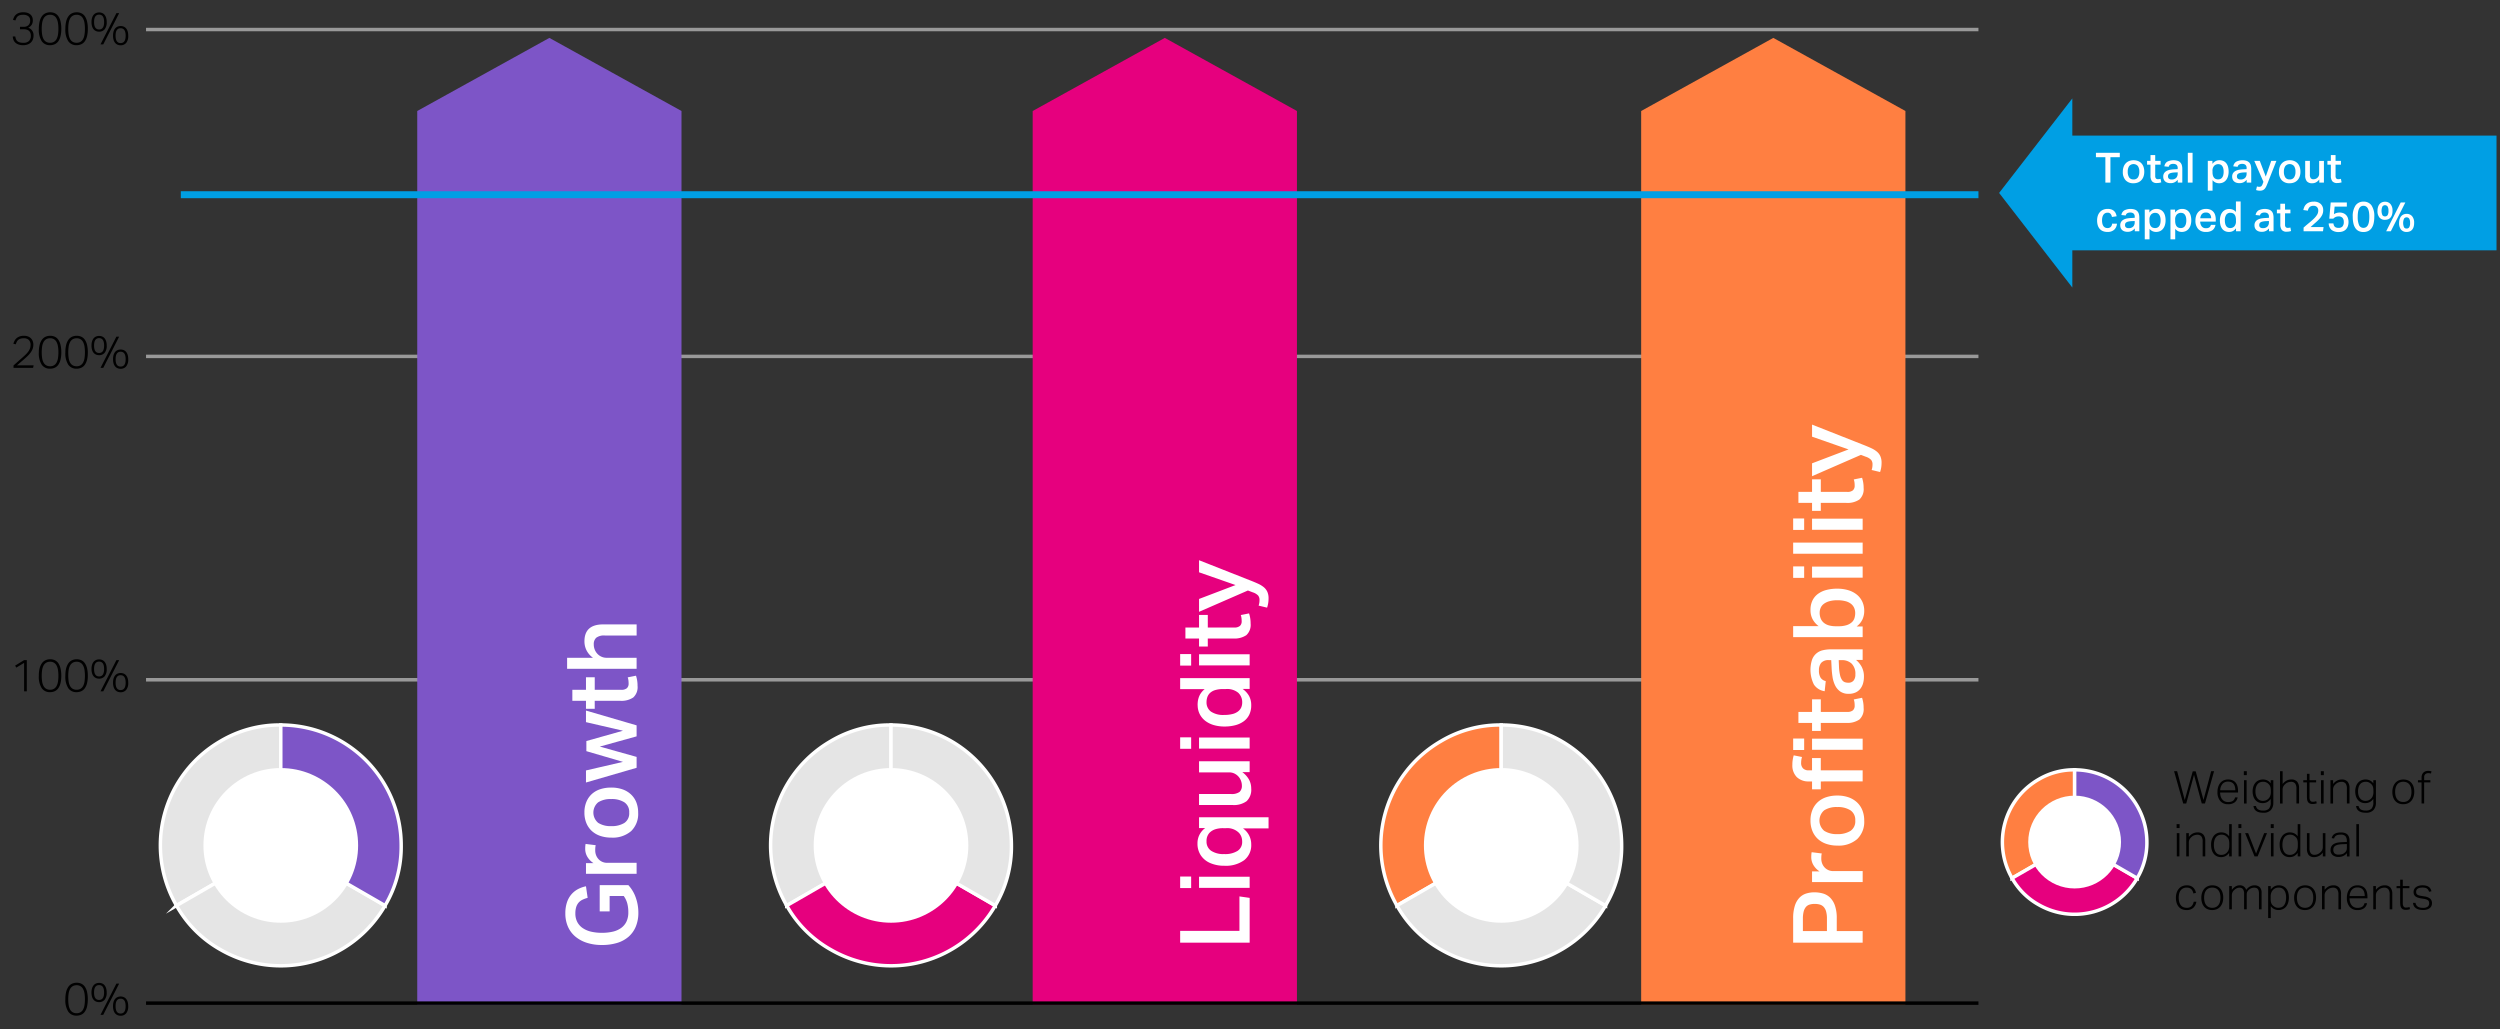 <svg xmlns="http://www.w3.org/2000/svg" width="719" height="296" viewBox="0 0 719 296"><rect x="0" y="0" width="719" height="296" fill="#333333" stroke="none"/><defs><style>.cls-1{fill:none;stroke:#999;stroke-linejoin:round}.cls-8{fill:#7d55c7}.cls-10{fill:#e6007e}.cls-11{fill:#ff7f41}.cls-10,.cls-11,.cls-7,.cls-8{stroke-miterlimit:10}.cls-7{fill:#e5e5e5}.cls-10,.cls-11,.cls-7,.cls-8{stroke:#fff}.cls-9{fill:#fff}</style></defs><g id="Background_Elemente" data-name="Background Elemente"><path class="cls-1" d="M42 8.5h527M42 102.5h527M42 195.5l527 .002"/></g><g id="Grafik"><path fill-rule="evenodd" fill="#7d55c7" d="M120 289V31.922l37.998-21.025L196 31.922V289h-76z"/><path fill="#e6007e" fill-rule="evenodd" d="M297 289V31.922l37.992-21.025L373 31.922V289h-76z"/><path fill="#ff7f41" fill-rule="evenodd" d="M472 289V31.922l38-21.025 38 21.025V289h-76z"/><path fill="#009fe4" fill-rule="evenodd" d="M574.946 55.49L596 28.304V39h122v33H596v10.696L574.946 55.49z"/><path stroke-miterlimit="10" stroke="#009fe4" stroke-width="2" fill="none" d="M52 56h517"/><path class="cls-7" d="M80.752 243.134l-29.99 17.314a34.63 34.63 0 0 1 12.675-47.3 33.112 33.112 0 0 1 17.315-4.639z"/><path class="cls-7" d="M80.752 243.134l29.99 17.314a34.63 34.63 0 0 1-47.305 12.675 33.108 33.108 0 0 1-12.675-12.675z"/><path class="cls-8" d="M80.752 243.134v-34.629a34.629 34.629 0 0 1 34.629 34.629 33.109 33.109 0 0 1-4.639 17.314z"/><circle class="cls-9" cx="80.752" cy="243.134" r="22.241"/><path class="cls-7" d="M256.254 243.134l-29.99 17.314a34.63 34.63 0 0 1 12.675-47.3 33.112 33.112 0 0 1 17.315-4.639z"/><path class="cls-10" d="M256.254 243.134l29.99 17.314a34.63 34.63 0 0 1-47.305 12.675 33.108 33.108 0 0 1-12.675-12.675z"/><path class="cls-7" d="M256.254 243.134v-34.629a34.629 34.629 0 0 1 34.629 34.629 33.109 33.109 0 0 1-4.639 17.314z"/><circle class="cls-9" cx="256.254" cy="243.134" r="22.241"/><g><path class="cls-11" d="M596.663 242.176l-17.994 10.389a20.779 20.779 0 0 1 7.606-28.383 19.867 19.867 0 0 1 10.388-2.783z"/><path class="cls-10" d="M596.663 242.176l17.994 10.389a20.776 20.776 0 0 1-28.382 7.605 19.869 19.869 0 0 1-7.606-7.605z"/><path class="cls-8" d="M596.663 242.176V221.4a20.778 20.778 0 0 1 20.778 20.777 19.862 19.862 0 0 1-2.784 10.389z"/></g><circle class="cls-9" cx="596.663" cy="242.176" r="13.344"/><g><path class="cls-11" d="M431.756 243.134l-29.99 17.314a34.63 34.63 0 0 1 12.675-47.3 33.112 33.112 0 0 1 17.315-4.639z"/><path class="cls-7" d="M431.756 243.134l29.99 17.314a34.63 34.63 0 0 1-47.305 12.675 33.108 33.108 0 0 1-12.675-12.675z"/><path class="cls-7" d="M431.756 243.134v-34.629a34.629 34.629 0 0 1 34.629 34.629 33.109 33.109 0 0 1-4.639 17.314z"/></g><circle class="cls-9" cx="431.756" cy="243.134" r="22.241"/></g><g id="EN"><path d="M4.394 10.491a3.211 3.211 0 0 0 .208.78 1.554 1.554 0 0 0 .41.572 1.709 1.709 0 0 0 .681.351 3.858 3.858 0 0 0 1.028.117 2.188 2.188 0 0 0 1.618-.533 2.056 2.056 0 0 0 .527-1.508 2.2 2.2 0 0 0-.15-.858 1.453 1.453 0 0 0-.422-.572 1.694 1.694 0 0 0-.644-.319 3.183 3.183 0 0 0-.812-.1H5.746v-.712h1.092a1.882 1.882 0 0 0 1.339-.462A1.752 1.752 0 0 0 8.671 5.9a1.469 1.469 0 0 0-.533-1.24 2.359 2.359 0 0 0-1.469-.409 3.3 3.3 0 0 0-.9.1 1.757 1.757 0 0 0-.617.3 1.618 1.618 0 0 0-.416.507 4.343 4.343 0 0 0-.292.709l-.7-.13a3.657 3.657 0 0 1 .286-.787 2.41 2.41 0 0 1 1.4-1.228 3.694 3.694 0 0 1 1.28-.195 3.686 3.686 0 0 1 1.222.182 2.351 2.351 0 0 1 .851.494 1.984 1.984 0 0 1 .494.721 2.347 2.347 0 0 1 .163.878 2.429 2.429 0 0 1-.325 1.326 2.457 2.457 0 0 1-1 .845 2.223 2.223 0 0 1 1.535 2.249 3.142 3.142 0 0 1-.189 1.105 2.354 2.354 0 0 1-.565.877 2.624 2.624 0 0 1-.93.579A3.6 3.6 0 0 1 6.694 13a3.93 3.93 0 0 1-1.462-.234 2.536 2.536 0 0 1-.917-.6 2.155 2.155 0 0 1-.48-.813 3.535 3.535 0 0 1-.169-.864zM14.378 13a2.775 2.775 0 0 1-2.366-1.138 6.042 6.042 0 0 1-.845-3.581 8.626 8.626 0 0 1 .233-2.119 4.239 4.239 0 0 1 .656-1.482 2.671 2.671 0 0 1 1.033-.865 3.175 3.175 0 0 1 1.346-.279 3.113 3.113 0 0 1 1.345.279 2.549 2.549 0 0 1 1 .865 4.4 4.4 0 0 1 .63 1.482 8.9 8.9 0 0 1 .222 2.119 8.814 8.814 0 0 1-.222 2.112 4.242 4.242 0 0 1-.636 1.469 2.582 2.582 0 0 1-1.021.858 3.236 3.236 0 0 1-1.375.28zm.025-.7a2.134 2.134 0 0 0 1.118-.273 2.059 2.059 0 0 0 .742-.787 3.887 3.887 0 0 0 .409-1.261 10.4 10.4 0 0 0 .124-1.7 10.324 10.324 0 0 0-.124-1.679 3.966 3.966 0 0 0-.409-1.267A1.967 1.967 0 0 0 14.4 4.251a2.137 2.137 0 0 0-1.124.279 2.1 2.1 0 0 0-.748.8 3.966 3.966 0 0 0-.406 1.27A10.444 10.444 0 0 0 12 8.281a10.52 10.52 0 0 0 .123 1.7 3.887 3.887 0 0 0 .409 1.261 2.058 2.058 0 0 0 .748.787 2.174 2.174 0 0 0 1.12.271zM22.009 13a2.775 2.775 0 0 1-2.366-1.138 6.042 6.042 0 0 1-.843-3.581 8.678 8.678 0 0 1 .227-2.119 4.258 4.258 0 0 1 .657-1.482 2.664 2.664 0 0 1 1.033-.865 3.172 3.172 0 0 1 1.346-.279 3.116 3.116 0 0 1 1.345.279 2.549 2.549 0 0 1 1 .865 4.4 4.4 0 0 1 .63 1.482 8.9 8.9 0 0 1 .222 2.119 8.814 8.814 0 0 1-.222 2.112 4.223 4.223 0 0 1-.637 1.469 2.572 2.572 0 0 1-1.02.858 3.236 3.236 0 0 1-1.372.28zm.025-.7a2.134 2.134 0 0 0 1.118-.273 2.059 2.059 0 0 0 .742-.787 3.887 3.887 0 0 0 .406-1.263 10.4 10.4 0 0 0 .124-1.7A10.324 10.324 0 0 0 24.3 6.6a3.966 3.966 0 0 0-.409-1.267 1.967 1.967 0 0 0-1.86-1.079 2.137 2.137 0 0 0-1.124.279 2.1 2.1 0 0 0-.748.8 3.966 3.966 0 0 0-.406 1.267 10.444 10.444 0 0 0-.123 1.684 10.52 10.52 0 0 0 .123 1.7 3.887 3.887 0 0 0 .409 1.261 2.058 2.058 0 0 0 .748.787 2.174 2.174 0 0 0 1.124.268zM28.5 9.113a2.226 2.226 0 0 1-.877-.169 1.885 1.885 0 0 1-.689-.507 2.359 2.359 0 0 1-.455-.865 4.153 4.153 0 0 1-.162-1.228 4.088 4.088 0 0 1 .162-1.222 2.425 2.425 0 0 1 .455-.865 1.827 1.827 0 0 1 .7-.513 2.228 2.228 0 0 1 .871-.169 2.261 2.261 0 0 1 .884.169 1.778 1.778 0 0 1 .689.513 2.517 2.517 0 0 1 .449.865 4.119 4.119 0 0 1 .163 1.222 3.074 3.074 0 0 1-.605 2.093 2.02 2.02 0 0 1-1.585.676zm0-.637q1.443 0 1.443-2.132T28.5 4.212q-1.443 0-1.442 2.132T28.5 8.476zm1.2 4.29h-.8l4.577-8.983h.793zm4.993.26a2.224 2.224 0 0 1-.878-.169 1.877 1.877 0 0 1-.689-.507 2.389 2.389 0 0 1-.455-.865 4.184 4.184 0 0 1-.163-1.228 4.119 4.119 0 0 1 .163-1.222 2.457 2.457 0 0 1 .455-.865 1.835 1.835 0 0 1 .7-.513 2.226 2.226 0 0 1 .872-.169 2.252 2.252 0 0 1 .883.169 1.788 1.788 0 0 1 .69.513 2.515 2.515 0 0 1 .448.865 4.121 4.121 0 0 1 .162 1.222 3.074 3.074 0 0 1-.6 2.093 2.021 2.021 0 0 1-1.597.676zm0-.637q1.443 0 1.442-2.132t-1.451-2.132q-1.443 0-1.444 2.132t1.444 2.132zM3.887 105.1l1.047-.93q.59-.527 1.189-1.046.661-.573 1.163-1.053a7.2 7.2 0 0 0 .832-.936 3.759 3.759 0 0 0 .5-.917 2.882 2.882 0 0 0 .169-.994 1.916 1.916 0 0 0-.507-1.456 2.016 2.016 0 0 0-1.443-.481 3.106 3.106 0 0 0-.942.123 1.859 1.859 0 0 0-.644.345 1.7 1.7 0 0 0-.423.546 5.431 5.431 0 0 0-.292.715l-.689-.143a4.1 4.1 0 0 1 .312-.819 2.55 2.55 0 0 1 .559-.741 2.75 2.75 0 0 1 .878-.533 3.477 3.477 0 0 1 1.28-.208 3.319 3.319 0 0 1 1.157.188 2.273 2.273 0 0 1 1.378 1.346 2.781 2.781 0 0 1 .182 1.014 3.53 3.53 0 0 1-.182 1.144 4.239 4.239 0 0 1-.553 1.059 7.929 7.929 0 0 1-.942 1.086q-.573.558-1.353 1.222-.4.337-.844.721t-.832.722h4.785l-.156.728H3.887zM14.378 106.037a2.775 2.775 0 0 1-2.366-1.138 6.042 6.042 0 0 1-.845-3.581A8.626 8.626 0 0 1 11.4 99.2a4.239 4.239 0 0 1 .656-1.482 2.671 2.671 0 0 1 1.033-.865 3.175 3.175 0 0 1 1.346-.279 3.113 3.113 0 0 1 1.345.279 2.549 2.549 0 0 1 1 .865 4.4 4.4 0 0 1 .63 1.482 8.9 8.9 0 0 1 .222 2.119 8.808 8.808 0 0 1-.222 2.112 4.242 4.242 0 0 1-.636 1.469 2.582 2.582 0 0 1-1.021.858 3.221 3.221 0 0 1-1.375.279zm.025-.7a2.134 2.134 0 0 0 1.118-.273 2.059 2.059 0 0 0 .742-.787 3.887 3.887 0 0 0 .409-1.261 10.4 10.4 0 0 0 .124-1.7 10.324 10.324 0 0 0-.124-1.684 3.966 3.966 0 0 0-.409-1.267 1.967 1.967 0 0 0-1.86-1.079 2.137 2.137 0 0 0-1.124.279 2.1 2.1 0 0 0-.748.8 3.966 3.966 0 0 0-.409 1.267 11.672 11.672 0 0 0 0 3.38 3.887 3.887 0 0 0 .409 1.261 2.058 2.058 0 0 0 .748.787 2.174 2.174 0 0 0 1.121.275zM22.009 106.037a2.775 2.775 0 0 1-2.366-1.138 6.042 6.042 0 0 1-.845-3.581 8.678 8.678 0 0 1 .227-2.119 4.258 4.258 0 0 1 .657-1.482 2.664 2.664 0 0 1 1.033-.865 3.172 3.172 0 0 1 1.346-.279 3.116 3.116 0 0 1 1.345.279 2.549 2.549 0 0 1 1 .865 4.4 4.4 0 0 1 .63 1.482 8.9 8.9 0 0 1 .222 2.119 8.808 8.808 0 0 1-.222 2.112 4.223 4.223 0 0 1-.636 1.47 2.572 2.572 0 0 1-1.02.858 3.221 3.221 0 0 1-1.371.279zm.025-.7a2.134 2.134 0 0 0 1.118-.273 2.059 2.059 0 0 0 .742-.787 3.887 3.887 0 0 0 .409-1.261 11.578 11.578 0 0 0 0-3.38 3.966 3.966 0 0 0-.409-1.267 1.967 1.967 0 0 0-1.86-1.079 2.137 2.137 0 0 0-1.124.279 2.1 2.1 0 0 0-.748.8 3.966 3.966 0 0 0-.409 1.267 11.672 11.672 0 0 0 0 3.38 3.887 3.887 0 0 0 .409 1.261 2.058 2.058 0 0 0 .748.787 2.174 2.174 0 0 0 1.124.271zM28.5 102.15a2.209 2.209 0 0 1-.877-.169 1.885 1.885 0 0 1-.689-.507 2.351 2.351 0 0 1-.455-.865 4.153 4.153 0 0 1-.162-1.228 4.088 4.088 0 0 1 .162-1.222 2.425 2.425 0 0 1 .455-.865 1.838 1.838 0 0 1 .7-.513 2.228 2.228 0 0 1 .871-.169 2.261 2.261 0 0 1 .884.169 1.788 1.788 0 0 1 .689.513 2.517 2.517 0 0 1 .449.865 4.119 4.119 0 0 1 .163 1.222 3.074 3.074 0 0 1-.605 2.093 2.017 2.017 0 0 1-1.585.676zm0-.637q1.443 0 1.443-2.132T28.5 97.249q-1.443 0-1.442 2.132t1.442 2.132zm1.2 4.29h-.8l4.577-8.983h.793zm4.993.26a2.224 2.224 0 0 1-.878-.169 1.877 1.877 0 0 1-.689-.507 2.389 2.389 0 0 1-.455-.865 4.184 4.184 0 0 1-.163-1.228 4.119 4.119 0 0 1 .163-1.222 2.457 2.457 0 0 1 .455-.865 1.835 1.835 0 0 1 .7-.513 2.226 2.226 0 0 1 .872-.169 2.252 2.252 0 0 1 .883.169 1.788 1.788 0 0 1 .69.513 2.515 2.515 0 0 1 .448.865 4.121 4.121 0 0 1 .162 1.222 3.072 3.072 0 0 1-.6 2.093 2.021 2.021 0 0 1-1.597.676zm0-.637q1.443 0 1.442-2.132t-1.442-2.132q-1.443 0-1.444 2.132t1.435 2.132zM6.929 190.645L4.68 192.01l-.326-.585 2.575-1.573h.78v8.983h-.78zM14.378 199.069a2.775 2.775 0 0 1-2.366-1.138 6.042 6.042 0 0 1-.845-3.581 8.626 8.626 0 0 1 .228-2.119 4.239 4.239 0 0 1 .656-1.482 2.671 2.671 0 0 1 1.033-.865 3.175 3.175 0 0 1 1.346-.279 3.113 3.113 0 0 1 1.345.279 2.549 2.549 0 0 1 1 .865 4.4 4.4 0 0 1 .63 1.482 8.9 8.9 0 0 1 .222 2.119 8.808 8.808 0 0 1-.222 2.112 4.242 4.242 0 0 1-.636 1.469 2.582 2.582 0 0 1-1.021.858 3.221 3.221 0 0 1-1.37.28zm.025-.7a2.134 2.134 0 0 0 1.118-.273 2.059 2.059 0 0 0 .742-.787 3.887 3.887 0 0 0 .409-1.261 10.4 10.4 0 0 0 .124-1.7 10.324 10.324 0 0 0-.124-1.684 3.966 3.966 0 0 0-.409-1.267 1.967 1.967 0 0 0-1.86-1.079 2.137 2.137 0 0 0-1.124.279 2.1 2.1 0 0 0-.748.8 3.966 3.966 0 0 0-.409 1.267 11.672 11.672 0 0 0 0 3.38 3.887 3.887 0 0 0 .409 1.261 2.058 2.058 0 0 0 .748.787 2.174 2.174 0 0 0 1.121.275zM22.009 199.069a2.775 2.775 0 0 1-2.366-1.138 6.042 6.042 0 0 1-.845-3.581 8.678 8.678 0 0 1 .227-2.119 4.258 4.258 0 0 1 .657-1.482 2.664 2.664 0 0 1 1.033-.865 3.172 3.172 0 0 1 1.346-.279 3.116 3.116 0 0 1 1.345.279 2.549 2.549 0 0 1 1 .865 4.4 4.4 0 0 1 .63 1.482 8.9 8.9 0 0 1 .222 2.119 8.808 8.808 0 0 1-.222 2.112 4.223 4.223 0 0 1-.637 1.469 2.572 2.572 0 0 1-1.02.858 3.221 3.221 0 0 1-1.37.28zm.025-.7a2.134 2.134 0 0 0 1.118-.273 2.059 2.059 0 0 0 .742-.787 3.887 3.887 0 0 0 .409-1.261 11.578 11.578 0 0 0 0-3.38 3.966 3.966 0 0 0-.409-1.267 1.967 1.967 0 0 0-1.86-1.079 2.137 2.137 0 0 0-1.124.279 2.1 2.1 0 0 0-.748.8 3.966 3.966 0 0 0-.409 1.267 11.672 11.672 0 0 0 0 3.38 3.887 3.887 0 0 0 .409 1.261 2.058 2.058 0 0 0 .748.787 2.174 2.174 0 0 0 1.124.271zM28.5 195.182a2.226 2.226 0 0 1-.877-.169 1.885 1.885 0 0 1-.689-.507 2.351 2.351 0 0 1-.455-.865 4.153 4.153 0 0 1-.162-1.228 4.088 4.088 0 0 1 .162-1.222 2.425 2.425 0 0 1 .455-.865 1.838 1.838 0 0 1 .7-.513 2.228 2.228 0 0 1 .871-.169 2.261 2.261 0 0 1 .884.169 1.788 1.788 0 0 1 .689.513 2.517 2.517 0 0 1 .449.865 4.119 4.119 0 0 1 .163 1.222 3.074 3.074 0 0 1-.605 2.093 2.017 2.017 0 0 1-1.585.676zm0-.637q1.443 0 1.443-2.132t-1.443-2.132q-1.443 0-1.442 2.132t1.442 2.132zm1.2 4.29h-.8l4.577-8.983h.793zm4.993.26a2.224 2.224 0 0 1-.878-.169 1.877 1.877 0 0 1-.689-.507 2.389 2.389 0 0 1-.455-.865 4.184 4.184 0 0 1-.163-1.228 4.119 4.119 0 0 1 .163-1.222 2.457 2.457 0 0 1 .455-.865 1.835 1.835 0 0 1 .7-.513 2.226 2.226 0 0 1 .872-.169 2.252 2.252 0 0 1 .883.169 1.788 1.788 0 0 1 .69.513 2.515 2.515 0 0 1 .448.865 4.121 4.121 0 0 1 .162 1.222 3.072 3.072 0 0 1-.6 2.093 2.021 2.021 0 0 1-1.597.681zm0-.637q1.443 0 1.442-2.132t-1.442-2.132q-1.443 0-1.444 2.132t1.435 2.132z"/><g><path d="M22.007 292.1a2.777 2.777 0 0 1-2.366-1.137 6.046 6.046 0 0 1-.845-3.582 8.684 8.684 0 0 1 .227-2.119 4.258 4.258 0 0 1 .657-1.482 2.66 2.66 0 0 1 1.033-.864 3.157 3.157 0 0 1 1.346-.28 3.1 3.1 0 0 1 1.345.28 2.539 2.539 0 0 1 1 .864 4.4 4.4 0 0 1 .63 1.482 10.2 10.2 0 0 1 0 4.232 4.24 4.24 0 0 1-.637 1.469 2.588 2.588 0 0 1-1.02.858 3.236 3.236 0 0 1-1.37.279zm.025-.7a2.134 2.134 0 0 0 1.118-.273 2.063 2.063 0 0 0 .742-.786 3.9 3.9 0 0 0 .409-1.261 10.413 10.413 0 0 0 .124-1.7 10.3 10.3 0 0 0-.125-1.68 3.972 3.972 0 0 0-.409-1.268 1.971 1.971 0 0 0-1.86-1.079 2.128 2.128 0 0 0-1.124.28 2.1 2.1 0 0 0-.748.8 3.972 3.972 0 0 0-.409 1.268 10.422 10.422 0 0 0-.123 1.683 10.533 10.533 0 0 0 .123 1.7 3.9 3.9 0 0 0 .409 1.261 2.062 2.062 0 0 0 .748.786 2.174 2.174 0 0 0 1.125.269zM28.493 288.216a2.209 2.209 0 0 1-.877-.169 1.863 1.863 0 0 1-.689-.507 2.346 2.346 0 0 1-.455-.864 4.16 4.16 0 0 1-.162-1.229 4.093 4.093 0 0 1 .162-1.222 2.42 2.42 0 0 1 .455-.864 1.837 1.837 0 0 1 .7-.514 2.246 2.246 0 0 1 .871-.169 2.279 2.279 0 0 1 .884.169 1.773 1.773 0 0 1 .689.514 2.512 2.512 0 0 1 .449.864 4.123 4.123 0 0 1 .163 1.222 3.07 3.07 0 0 1-.605 2.093 2.017 2.017 0 0 1-1.585.676zm0-.637q1.443 0 1.444-2.132t-1.444-2.132q-1.443 0-1.442 2.132t1.442 2.132zm1.2 4.29H28.9l4.577-8.983h.793zm4.993.26a2.207 2.207 0 0 1-.878-.169 1.855 1.855 0 0 1-.689-.507 2.376 2.376 0 0 1-.455-.864 4.191 4.191 0 0 1-.163-1.229 4.123 4.123 0 0 1 .163-1.222 2.452 2.452 0 0 1 .455-.864 1.833 1.833 0 0 1 .7-.514 2.235 2.235 0 0 1 .871-.169 2.27 2.27 0 0 1 .883.169 1.791 1.791 0 0 1 .69.514 2.51 2.51 0 0 1 .448.864 4.093 4.093 0 0 1 .162 1.222 3.07 3.07 0 0 1-.6 2.093 2.018 2.018 0 0 1-1.591.676zm0-.637q1.443 0 1.442-2.132t-1.442-2.132q-1.443 0-1.444 2.132t1.44 2.132z"/></g><g id="Gewic..."><path d="M625.263 221.8h.883l2.185 8.294 2.3-8.254h.858l2.236 8.241 2.21-8.281h.832l-2.614 9.282h-.923l-2.23-8.25-2.236 8.254h-.871zM643.541 229.332a2.279 2.279 0 0 1-.832 1.417 3 3 0 0 1-1.924.545 2.8 2.8 0 0 1-2.242-.929 3.79 3.79 0 0 1-.8-2.554 4.855 4.855 0 0 1 .228-1.561 3.263 3.263 0 0 1 .636-1.137 2.67 2.67 0 0 1 .962-.7 3.09 3.09 0 0 1 1.216-.234 3.133 3.133 0 0 1 1.326.254 2.42 2.42 0 0 1 .891.689 2.787 2.787 0 0 1 .5 1.033 5.091 5.091 0 0 1 .156 1.288v.48h-5.148a3.9 3.9 0 0 0 .143 1.073 2.562 2.562 0 0 0 .429.871 2.04 2.04 0 0 0 .715.585 2.18 2.18 0 0 0 .988.214 3.25 3.25 0 0 0 .858-.1 1.659 1.659 0 0 0 .585-.28 1.425 1.425 0 0 0 .371-.422 2.263 2.263 0 0 0 .214-.539zm-.663-2.055a4.02 4.02 0 0 0-.117-1 2.224 2.224 0 0 0-.364-.786 1.636 1.636 0 0 0-.65-.514 2.329 2.329 0 0 0-.962-.182 2.057 2.057 0 0 0-1.56.612 3.045 3.045 0 0 0-.7 1.871zM645.322 221.8h.858v1.132h-.858zm.052 2.587h.754v6.7h-.754zM648.818 231.814a1.5 1.5 0 0 0 .624.982 2.707 2.707 0 0 0 1.47.319 2.169 2.169 0 0 0 1.625-.54 2.573 2.573 0 0 0 .52-1.814v-1a3.034 3.034 0 0 1-.982.9 2.7 2.7 0 0 1-1.346.318 2.8 2.8 0 0 1-1.287-.279 2.556 2.556 0 0 1-.9-.748 3.233 3.233 0 0 1-.521-1.072 4.664 4.664 0 0 1-.169-1.255 4.569 4.569 0 0 1 .208-1.417 3.09 3.09 0 0 1 .6-1.085 2.678 2.678 0 0 1 .948-.7 3.1 3.1 0 0 1 1.262-.247 2.914 2.914 0 0 1 1.131.241 2.624 2.624 0 0 1 1.053.878v-.911h.754v6.448a3.086 3.086 0 0 1-.7 2.132 2.793 2.793 0 0 1-2.19.78 5.034 5.034 0 0 1-1.06-.1 2.688 2.688 0 0 1-.858-.331 1.868 1.868 0 0 1-.6-.6 2.156 2.156 0 0 1-.3-.9zm4.265-4.342a5.92 5.92 0 0 0-.046-.786 2.191 2.191 0 0 0-.156-.585 1.744 1.744 0 0 0-.279-.449 2.9 2.9 0 0 0-.4-.377 2.453 2.453 0 0 0-.624-.337 2.068 2.068 0 0 0-.688-.1 2.4 2.4 0 0 0-.884.157 1.787 1.787 0 0 0-.7.493 2.39 2.39 0 0 0-.468.865 4.162 4.162 0 0 0-.169 1.267 3.7 3.7 0 0 0 .189 1.268 2.408 2.408 0 0 0 .487.832 1.809 1.809 0 0 0 .676.462 2.146 2.146 0 0 0 .766.142 2.558 2.558 0 0 0 .729-.09 2.345 2.345 0 0 0 .636-.326 2.182 2.182 0 0 0 .7-.864 3.184 3.184 0 0 0 .241-1.32zM655.734 221.8h.754v3.679a3.515 3.515 0 0 1 1.163-.994 2.936 2.936 0 0 1 1.321-.306 2.108 2.108 0 0 1 1.689.637 2.7 2.7 0 0 1 .546 1.807v4.459h-.754v-4.251a2.407 2.407 0 0 0-.377-1.514 1.454 1.454 0 0 0-1.2-.462 2.533 2.533 0 0 0-.825.15 2.2 2.2 0 0 0-.786.474 2.544 2.544 0 0 0-.585.7 2.048 2.048 0 0 0-.2.981v3.926h-.754zM663.47 225.015h-1.04v-.624h1.04v-1.846h.754v1.846h1.9v.624h-1.9v4.385a1.592 1.592 0 0 0 .208.839.777.777 0 0 0 .727.344 2.657 2.657 0 0 0 .572-.052 3.207 3.207 0 0 0 .416-.117l.157.611a3.259 3.259 0 0 1-.475.143 3.315 3.315 0 0 1-.734.065 1.747 1.747 0 0 1-.9-.2 1.25 1.25 0 0 1-.487-.513 2 2 0 0 1-.2-.735 8.986 8.986 0 0 1-.039-.87zM667.474 221.8h.857v1.132h-.857zm.051 2.587h.754v6.7h-.754zM670.242 224.391H671v1.092a3.505 3.505 0 0 1 1.163-.994 2.935 2.935 0 0 1 1.32-.306 2.109 2.109 0 0 1 1.69.637 2.7 2.7 0 0 1 .546 1.807v4.459h-.754v-4.251a2.407 2.407 0 0 0-.377-1.514 1.454 1.454 0 0 0-1.2-.462 2.543 2.543 0 0 0-.826.15 2.213 2.213 0 0 0-.786.474 2.58 2.58 0 0 0-.585.7 2.061 2.061 0 0 0-.2.981v3.926h-.754zM678.328 231.814a1.5 1.5 0 0 0 .624.982 2.7 2.7 0 0 0 1.47.319 2.169 2.169 0 0 0 1.625-.54 2.573 2.573 0 0 0 .519-1.814v-1a3.021 3.021 0 0 1-.981.9 2.7 2.7 0 0 1-1.346.318 2.794 2.794 0 0 1-1.287-.279 2.556 2.556 0 0 1-.9-.748 3.194 3.194 0 0 1-.521-1.072 4.664 4.664 0 0 1-.169-1.255 4.569 4.569 0 0 1 .208-1.417 3.09 3.09 0 0 1 .6-1.085 2.678 2.678 0 0 1 .948-.7 3.1 3.1 0 0 1 1.262-.247 2.914 2.914 0 0 1 1.131.241 2.615 2.615 0 0 1 1.052.878v-.911h.754v6.448a3.085 3.085 0 0 1-.7 2.132 2.793 2.793 0 0 1-2.19.78 5.034 5.034 0 0 1-1.06-.1 2.688 2.688 0 0 1-.858-.331 1.858 1.858 0 0 1-.605-.6 2.17 2.17 0 0 1-.3-.9zm4.265-4.342a5.92 5.92 0 0 0-.046-.786 2.191 2.191 0 0 0-.156-.585 1.747 1.747 0 0 0-.28-.449 2.831 2.831 0 0 0-.4-.377 2.453 2.453 0 0 0-.624-.337 2.072 2.072 0 0 0-.688-.1 2.4 2.4 0 0 0-.884.157 1.787 1.787 0 0 0-.7.493 2.375 2.375 0 0 0-.468.865 4.162 4.162 0 0 0-.169 1.267 3.7 3.7 0 0 0 .188 1.268 2.394 2.394 0 0 0 .488.832 1.806 1.806 0 0 0 .675.462 2.151 2.151 0 0 0 .767.142 2.563 2.563 0 0 0 .729-.09 2.345 2.345 0 0 0 .636-.326 2.191 2.191 0 0 0 .7-.864 3.184 3.184 0 0 0 .241-1.32zM691.159 231.294a3.322 3.322 0 0 1-1.319-.247 2.618 2.618 0 0 1-.976-.708 3.251 3.251 0 0 1-.611-1.111 4.638 4.638 0 0 1-.214-1.457 4.511 4.511 0 0 1 .228-1.482 3.346 3.346 0 0 1 .636-1.131 2.777 2.777 0 0 1 .994-.721 3.28 3.28 0 0 1 1.314-.254 3.35 3.35 0 0 1 1.312.247 2.67 2.67 0 0 1 .989.709 3.215 3.215 0 0 1 .618 1.111 5.029 5.029 0 0 1-.007 2.926 3.312 3.312 0 0 1-.631 1.137 2.706 2.706 0 0 1-1 .728 3.348 3.348 0 0 1-1.333.253zm.026-.649a2.335 2.335 0 0 0 1.079-.228 2.059 2.059 0 0 0 .728-.618 2.567 2.567 0 0 0 .416-.923 4.909 4.909 0 0 0 .13-1.157 4.713 4.713 0 0 0-.13-1.124 2.577 2.577 0 0 0-.416-.917 2.057 2.057 0 0 0-.728-.617 2.653 2.653 0 0 0-2.152 0 1.97 1.97 0 0 0-.727.617 2.64 2.64 0 0 0-.41.917 4.718 4.718 0 0 0-.13 1.137 4.794 4.794 0 0 0 .13 1.144 2.63 2.63 0 0 0 .41.923 1.973 1.973 0 0 0 .727.618 2.344 2.344 0 0 0 1.073.228zM696.437 225.015H695.4v-.624h1.041v-.766a2.153 2.153 0 0 1 .156-.859 1.716 1.716 0 0 1 .409-.6 1.674 1.674 0 0 1 .592-.351 2.188 2.188 0 0 1 .715-.117 3.506 3.506 0 0 1 .5.033 3.455 3.455 0 0 1 .488.111l-.156.636a2.693 2.693 0 0 0-.384-.091 2.572 2.572 0 0 0-.37-.025 1.35 1.35 0 0 0-.852.266 1.162 1.162 0 0 0-.345.968v.793h1.782v.624h-1.786v6.071h-.753zM625.991 237.023h.858v1.131h-.858zm.052 2.587h.754v6.695h-.754zM628.76 239.61h.754v1.09a3.494 3.494 0 0 1 1.163-.994A2.932 2.932 0 0 1 632 239.4a2.111 2.111 0 0 1 1.69.637 2.7 2.7 0 0 1 .545 1.807v4.459h-.753v-4.251a2.4 2.4 0 0 0-.377-1.514 1.457 1.457 0 0 0-1.2-.462 2.537 2.537 0 0 0-.825.15 2.191 2.191 0 0 0-.786.474 2.547 2.547 0 0 0-.585.7 2.049 2.049 0 0 0-.195.981v3.926h-.754zM641.1 245.3a3.422 3.422 0 0 1-.982.884 2.6 2.6 0 0 1-1.345.325 2.7 2.7 0 0 1-1.281-.286 2.578 2.578 0 0 1-.89-.767 3.308 3.308 0 0 1-.52-1.111 5.065 5.065 0 0 1-.169-1.32 4.043 4.043 0 0 1 .8-2.671 2.716 2.716 0 0 1 2.2-.956 2.944 2.944 0 0 1 1.118.234 2.627 2.627 0 0 1 1.066.884v-3.5h.754v9.282h-.751zm.039-2.613a5.235 5.235 0 0 0-.052-.786 2.644 2.644 0 0 0-.156-.585 1.532 1.532 0 0 0-.28-.449 3.2 3.2 0 0 0-.409-.377 2.258 2.258 0 0 0-.618-.338 2.156 2.156 0 0 0-.695-.1 2.33 2.33 0 0 0-.884.163 1.739 1.739 0 0 0-.7.513 2.543 2.543 0 0 0-.462.91 4.76 4.76 0 0 0-.169 1.365 4.291 4.291 0 0 0 .188 1.372 2.516 2.516 0 0 0 .488.884 1.677 1.677 0 0 0 .67.468 2.146 2.146 0 0 0 .747.136 2.613 2.613 0 0 0 .721-.091 2.08 2.08 0 0 0 .657-.338 2.251 2.251 0 0 0 .7-.858 3.018 3.018 0 0 0 .247-1.3zM643.762 237.023h.857v1.131h-.857zm.051 2.587h.754v6.695h-.754zM645.7 239.61h.871l2.275 5.876 2.327-5.876h.819l-2.7 6.695h-.892zM653.069 237.023h.858v1.131h-.858zm.052 2.587h.754v6.695h-.754zM660.817 245.3a3.419 3.419 0 0 1-.981.884 2.606 2.606 0 0 1-1.346.325 2.693 2.693 0 0 1-1.28-.286 2.591 2.591 0 0 1-.891-.767 3.325 3.325 0 0 1-.519-1.111 5.065 5.065 0 0 1-.169-1.32 4.038 4.038 0 0 1 .8-2.671 2.715 2.715 0 0 1 2.2-.956 2.944 2.944 0 0 1 1.118.234 2.624 2.624 0 0 1 1.065.884v-3.5h.754v9.282h-.754zm.039-2.613a5.248 5.248 0 0 0-.051-.786 2.589 2.589 0 0 0-.157-.585 1.53 1.53 0 0 0-.279-.449 3.263 3.263 0 0 0-.409-.377 2.258 2.258 0 0 0-.618-.338 2.162 2.162 0 0 0-.7-.1 2.325 2.325 0 0 0-.883.163 1.749 1.749 0 0 0-.7.513 2.576 2.576 0 0 0-.462.91 4.8 4.8 0 0 0-.168 1.365 4.291 4.291 0 0 0 .188 1.372 2.531 2.531 0 0 0 .487.884 1.691 1.691 0 0 0 .67.468 2.146 2.146 0 0 0 .747.136 2.615 2.615 0 0 0 .722-.091 2.065 2.065 0 0 0 .656-.338 2.242 2.242 0 0 0 .7-.858 3.018 3.018 0 0 0 .247-1.3zM663.469 239.61h.754v4.251a2.651 2.651 0 0 0 .332 1.515 1.3 1.3 0 0 0 1.137.461 2.219 2.219 0 0 0 .806-.156 2.7 2.7 0 0 0 1.339-1.163 2.068 2.068 0 0 0 .2-.982v-3.926h.754v6.695h-.754v-1.092a3.076 3.076 0 0 1-2.431 1.3 1.967 1.967 0 0 1-1.638-.624 2.883 2.883 0 0 1-.494-1.82zM674.974 245.356a3.294 3.294 0 0 1-.4.41 2.816 2.816 0 0 1-.533.357 3.071 3.071 0 0 1-.657.247 3.164 3.164 0 0 1-.786.091 2.634 2.634 0 0 1-1.69-.507 1.809 1.809 0 0 1-.637-1.508 1.954 1.954 0 0 1 .286-1.1 2.013 2.013 0 0 1 .76-.676 3.565 3.565 0 0 1 1.08-.344 10.613 10.613 0 0 1 1.253-.124l1.3-.052v-.208a2.22 2.22 0 0 0-.384-1.443 1.721 1.721 0 0 0-1.372-.455 3.614 3.614 0 0 0-.812.078 1.645 1.645 0 0 0-.552.228 1.222 1.222 0 0 0-.351.351 1.531 1.531 0 0 0-.195.448l-.689-.1q.363-1.638 2.626-1.638a3.606 3.606 0 0 1 1.182.169 1.867 1.867 0 0 1 .775.488 1.9 1.9 0 0 1 .422.78 3.9 3.9 0 0 1 .13 1.059v4.407h-.754zm-.013-2.613l-1.235.052a7.248 7.248 0 0 0-1.261.137 2.459 2.459 0 0 0-.819.312 1.186 1.186 0 0 0-.449.494 1.632 1.632 0 0 0-.136.695 1.387 1.387 0 0 0 .344.982 1.6 1.6 0 0 0 1.2.37 3.768 3.768 0 0 0 .852-.1 1.685 1.685 0 0 0 .7-.319 2.783 2.783 0 0 0 .383-.325 1.449 1.449 0 0 0 .247-.344 1.4 1.4 0 0 0 .137-.423 3.36 3.36 0 0 0 .039-.546zM677.679 237.023h.754v9.282h-.754zM631.672 259.34a2.953 2.953 0 0 1-.9 1.762 2.753 2.753 0 0 1-1.911.63 3.337 3.337 0 0 1-1.3-.24 2.53 2.53 0 0 1-.961-.7 3.224 3.224 0 0 1-.6-1.112 4.8 4.8 0 0 1-.208-1.469 4.65 4.65 0 0 1 .221-1.482 3.307 3.307 0 0 1 .624-1.131 2.7 2.7 0 0 1 .981-.721 3.225 3.225 0 0 1 1.307-.254 2.605 2.605 0 0 1 1.761.566 2.743 2.743 0 0 1 .865 1.592l-.728.182a3.288 3.288 0 0 0-.222-.676 1.8 1.8 0 0 0-.363-.533 1.6 1.6 0 0 0-.553-.351 2.166 2.166 0 0 0-.787-.13 2.254 2.254 0 0 0-1.04.221 2.069 2.069 0 0 0-.715.6 2.519 2.519 0 0 0-.416.916 5.253 5.253 0 0 0 0 2.314 2.716 2.716 0 0 0 .4.923 1.889 1.889 0 0 0 .708.611 2.283 2.283 0 0 0 1.047.221 1.878 1.878 0 0 0 1.423-.474 2.508 2.508 0 0 0 .605-1.268zM636.222 261.732a3.327 3.327 0 0 1-1.32-.247 2.626 2.626 0 0 1-.975-.708 3.249 3.249 0 0 1-.612-1.112 4.656 4.656 0 0 1-.213-1.456 4.538 4.538 0 0 1 .227-1.482 3.331 3.331 0 0 1 .637-1.131 2.759 2.759 0 0 1 .994-.721 3.275 3.275 0 0 1 1.313-.254 3.355 3.355 0 0 1 1.313.247 2.658 2.658 0 0 1 .988.709 3.182 3.182 0 0 1 .618 1.111 4.592 4.592 0 0 1 .214 1.443 4.679 4.679 0 0 1-.22 1.482 3.351 3.351 0 0 1-.631 1.138 2.722 2.722 0 0 1-1 .728 3.351 3.351 0 0 1-1.333.253zm.025-.65a2.345 2.345 0 0 0 1.079-.227 2.071 2.071 0 0 0 .729-.618 2.584 2.584 0 0 0 .416-.923 4.909 4.909 0 0 0 .13-1.157 4.713 4.713 0 0 0-.13-1.124 2.6 2.6 0 0 0-.416-.917 2.058 2.058 0 0 0-.729-.617 2.651 2.651 0 0 0-2.151 0 1.972 1.972 0 0 0-.728.617 2.659 2.659 0 0 0-.41.917 4.718 4.718 0 0 0-.13 1.137 4.794 4.794 0 0 0 .13 1.144 2.648 2.648 0 0 0 .41.923 1.984 1.984 0 0 0 .728.618 2.352 2.352 0 0 0 1.072.227zM641.122 254.829h.754v1.1a3.571 3.571 0 0 1 1.06-.988 2.287 2.287 0 0 1 1.15-.325 1.838 1.838 0 0 1 1.914 1.318 3.351 3.351 0 0 1 1.065-.968 2.633 2.633 0 0 1 1.314-.345 2.1 2.1 0 0 1 1.508.52 2.212 2.212 0 0 1 .546 1.664v4.719h-.754v-4.446a3.705 3.705 0 0 0-.084-.858 1.35 1.35 0 0 0-.261-.546.935.935 0 0 0-.435-.292 1.96 1.96 0 0 0-.611-.085 2.478 2.478 0 0 0-.682.111 1.972 1.972 0 0 0-.735.409 2.069 2.069 0 0 0-.514.6 1.619 1.619 0 0 0-.2.819v4.29h-.757v-4.433a2.2 2.2 0 0 0-.337-1.384 1.256 1.256 0 0 0-1.027-.41 1.684 1.684 0 0 0-.734.163 2.883 2.883 0 0 0-.683.461 4.71 4.71 0 0 0-.254.247 1.528 1.528 0 0 0-.24.338 2.178 2.178 0 0 0-.247 1.053v3.965h-.754zM652.315 254.829h.754v1a3.611 3.611 0 0 1 1-.89 2.586 2.586 0 0 1 1.326-.319 2.858 2.858 0 0 1 1.281.267 2.515 2.515 0 0 1 .9.734 3.19 3.19 0 0 1 .532 1.1 5.133 5.133 0 0 1 .176 1.378 4.973 4.973 0 0 1-.215 1.528 3.317 3.317 0 0 1-.6 1.137 2.579 2.579 0 0 1-.942.715 3.01 3.01 0 0 1-1.242.247 2.9 2.9 0 0 1-1.176-.247 2.631 2.631 0 0 1-1.034-.871v3.432h-.754zm.728 3.614a5.814 5.814 0 0 0 .046.774 2.279 2.279 0 0 0 .156.591 1.794 1.794 0 0 0 .279.462 2.83 2.83 0 0 0 1.028.708 2.23 2.23 0 0 0 .715.1 2.344 2.344 0 0 0 .883-.162 1.751 1.751 0 0 0 .7-.514 2.581 2.581 0 0 0 .462-.916 4.863 4.863 0 0 0 .169-1.372 4.249 4.249 0 0 0-.189-1.365 2.516 2.516 0 0 0-.488-.877 1.669 1.669 0 0 0-.676-.468 2.165 2.165 0 0 0-.741-.137 2.726 2.726 0 0 0-.728.091 1.97 1.97 0 0 0-.65.338 2.333 2.333 0 0 0-.708.852 2.947 2.947 0 0 0-.254 1.306zM662.91 261.732a3.322 3.322 0 0 1-1.319-.247 2.629 2.629 0 0 1-.976-.708 3.247 3.247 0 0 1-.611-1.112 4.627 4.627 0 0 1-.214-1.456 4.511 4.511 0 0 1 .228-1.482 3.346 3.346 0 0 1 .636-1.131 2.777 2.777 0 0 1 .994-.721 3.28 3.28 0 0 1 1.314-.254 3.35 3.35 0 0 1 1.312.247 2.67 2.67 0 0 1 .989.709 3.215 3.215 0 0 1 .618 1.111 4.621 4.621 0 0 1 .214 1.443 4.679 4.679 0 0 1-.221 1.482 3.317 3.317 0 0 1-.631 1.138 2.706 2.706 0 0 1-1 .728 3.348 3.348 0 0 1-1.333.253zm.026-.65a2.348 2.348 0 0 0 1.079-.227 2.059 2.059 0 0 0 .728-.618 2.567 2.567 0 0 0 .416-.923 4.909 4.909 0 0 0 .13-1.157 4.713 4.713 0 0 0-.13-1.124 2.577 2.577 0 0 0-.416-.917 2.047 2.047 0 0 0-.728-.617 2.653 2.653 0 0 0-2.152 0 1.961 1.961 0 0 0-.727.617 2.622 2.622 0 0 0-.41.917 4.718 4.718 0 0 0-.13 1.137 4.794 4.794 0 0 0 .13 1.144 2.612 2.612 0 0 0 .41.923 1.973 1.973 0 0 0 .727.618 2.357 2.357 0 0 0 1.073.227zM667.812 254.829h.753v1.092a3.5 3.5 0 0 1 1.164-.994 2.932 2.932 0 0 1 1.32-.306 2.107 2.107 0 0 1 1.689.637 2.691 2.691 0 0 1 .546 1.807v4.459h-.754v-4.251a2.4 2.4 0 0 0-.377-1.514 1.454 1.454 0 0 0-1.2-.462 2.533 2.533 0 0 0-.825.15 2.191 2.191 0 0 0-.786.474 2.547 2.547 0 0 0-.585.7 2.048 2.048 0 0 0-.2.981v3.926h-.753zM680.759 259.769a2.281 2.281 0 0 1-.832 1.417 2.993 2.993 0 0 1-1.924.546 2.8 2.8 0 0 1-2.242-.929 3.791 3.791 0 0 1-.8-2.555 4.882 4.882 0 0 1 .227-1.56 3.271 3.271 0 0 1 .637-1.137 2.67 2.67 0 0 1 .962-.7 3.087 3.087 0 0 1 1.216-.234 3.137 3.137 0 0 1 1.326.254 2.418 2.418 0 0 1 .891.689 2.779 2.779 0 0 1 .5 1.033 5.089 5.089 0 0 1 .156 1.287v.481h-5.148a3.865 3.865 0 0 0 .143 1.073 2.553 2.553 0 0 0 .429.871 2.04 2.04 0 0 0 .715.585 2.18 2.18 0 0 0 .988.214 3.237 3.237 0 0 0 .857-.1 1.643 1.643 0 0 0 .585-.28 1.4 1.4 0 0 0 .371-.422 2.231 2.231 0 0 0 .215-.54zm-.663-2.054a4.02 4.02 0 0 0-.117-1 2.26 2.26 0 0 0-.364-.786 1.643 1.643 0 0 0-.65-.514 2.332 2.332 0 0 0-.962-.182 2.064 2.064 0 0 0-1.561.611 3.05 3.05 0 0 0-.7 1.872zM682.553 254.829h.754v1.092a3.494 3.494 0 0 1 1.163-.994 2.932 2.932 0 0 1 1.32-.306 2.107 2.107 0 0 1 1.689.637 2.691 2.691 0 0 1 .546 1.807v4.459h-.754v-4.251a2.4 2.4 0 0 0-.376-1.514 1.457 1.457 0 0 0-1.2-.462 2.533 2.533 0 0 0-.825.15 2.191 2.191 0 0 0-.786.474 2.547 2.547 0 0 0-.585.7 2.049 2.049 0 0 0-.195.981v3.926h-.754zM690.288 255.453h-1.04v-.624h1.04v-1.846h.754v1.846h1.9v.624h-1.9v4.381a1.592 1.592 0 0 0 .208.839.781.781 0 0 0 .728.344 2.664 2.664 0 0 0 .572-.052 3.253 3.253 0 0 0 .416-.117l.156.611a3.259 3.259 0 0 1-.475.143 3.309 3.309 0 0 1-.734.065 1.741 1.741 0 0 1-.9-.195 1.265 1.265 0 0 1-.488-.513 2.026 2.026 0 0 1-.2-.735q-.039-.416-.039-.871zM694.708 259.665a1.547 1.547 0 0 0 .662 1.1 2.806 2.806 0 0 0 1.483.325 2.046 2.046 0 0 0 1.377-.364 1.174 1.174 0 0 0 .4-.91 1.717 1.717 0 0 0-.053-.435.89.89 0 0 0-.2-.371 1.165 1.165 0 0 0-.429-.286 3.46 3.46 0 0 0-.722-.195l-.819-.13a7.44 7.44 0 0 1-.955-.221 2.366 2.366 0 0 1-.715-.344 1.377 1.377 0 0 1-.442-.533 1.841 1.841 0 0 1-.15-.787 1.642 1.642 0 0 1 .2-.8 1.745 1.745 0 0 1 .533-.6 2.55 2.55 0 0 1 .8-.371 3.678 3.678 0 0 1 1-.13 4.113 4.113 0 0 1 1.15.137 2.186 2.186 0 0 1 .754.37 1.687 1.687 0 0 1 .455.546 3.059 3.059 0 0 1 .253.663l-.688.143a2.856 2.856 0 0 0-.241-.526 1.257 1.257 0 0 0-.344-.377 1.513 1.513 0 0 0-.521-.228 3.924 3.924 0 0 0-1.65.02 1.6 1.6 0 0 0-.566.266.961.961 0 0 0-.305.39 1.181 1.181 0 0 0-.091.455 1.581 1.581 0 0 0 .052.423.684.684 0 0 0 .208.331 1.3 1.3 0 0 0 .435.247 4.129 4.129 0 0 0 .735.182l1.027.169a3.239 3.239 0 0 1 1.572.631 1.713 1.713 0 0 1 .521 1.371 1.748 1.748 0 0 1-.163.741 1.667 1.667 0 0 1-.481.605 2.44 2.44 0 0 1-.8.4 3.738 3.738 0 0 1-1.1.149 5.067 5.067 0 0 1-1.125-.117 2.7 2.7 0 0 1-.891-.364 1.936 1.936 0 0 1-.61-.637 2.213 2.213 0 0 1-.286-.949z"/></g><g><path class="cls-9" d="M172.476 254.561h8.232a10.188 10.188 0 0 1 2.156 3.64 12.843 12.843 0 0 1 .728 4.228 10.361 10.361 0 0 1-.742 4.074 7.874 7.874 0 0 1-2.1 2.926 8.914 8.914 0 0 1-3.29 1.764 14.881 14.881 0 0 1-4.34.588 13.887 13.887 0 0 1-4.382-.644 9.718 9.718 0 0 1-3.318-1.82 7.8 7.8 0 0 1-2.1-2.856 9.346 9.346 0 0 1-.728-3.752 9.881 9.881 0 0 1 .462-3.178 6.832 6.832 0 0 1 1.274-2.3 6.575 6.575 0 0 1 1.89-1.512 8.55 8.55 0 0 1 2.31-.826l.476 3.332a8.318 8.318 0 0 0-1.5.546 3.455 3.455 0 0 0-1.107.84 3.583 3.583 0 0 0-.685 1.274 6.129 6.129 0 0 0-.238 1.82 5.249 5.249 0 0 0 .545 2.45 4.818 4.818 0 0 0 1.555 1.75 7.068 7.068 0 0 0 2.408 1.036 13.332 13.332 0 0 0 3.108.336 13.6 13.6 0 0 0 3.164-.336 6.6 6.6 0 0 0 2.393-1.064 4.838 4.838 0 0 0 1.527-1.834 6.132 6.132 0 0 0 .532-2.674 9.941 9.941 0 0 0-.294-2.52 6.694 6.694 0 0 0-1.022-2.156h-4.06v4.424h-2.856zM168.528 248.233h2.156a5.456 5.456 0 0 1-1.764-1.82 4.459 4.459 0 0 1-.616-2.268q0-.476.028-.8t.084-.63l2.912.364a3.49 3.49 0 0 0-.112.672q-.029.365-.028.756a3.9 3.9 0 0 0 .293 1.568 3.553 3.553 0 0 0 .771 1.134 3.242 3.242 0 0 0 1.078.7 3.283 3.283 0 0 0 1.218.238h8.54v3.164h-14.56zM183.536 233.73a6.873 6.873 0 0 1-2.016 5.292 8.077 8.077 0 0 1-5.712 1.876 9.715 9.715 0 0 1-3.164-.49 6.832 6.832 0 0 1-2.436-1.414 6.341 6.341 0 0 1-1.568-2.268 7.881 7.881 0 0 1-.56-3.052 7.772 7.772 0 0 1 .574-3.08 6.34 6.34 0 0 1 1.582-2.254 6.638 6.638 0 0 1 2.422-1.372 9.915 9.915 0 0 1 3.094-.462 9.637 9.637 0 0 1 3.346.532 6.824 6.824 0 0 1 2.436 1.5 6.27 6.27 0 0 1 1.5 2.282 8.081 8.081 0 0 1 .502 2.91zm-2.576-.028a3.313 3.313 0 0 0-1.386-2.954 6.686 6.686 0 0 0-3.794-.938 6.557 6.557 0 0 0-3.752.938 3.853 3.853 0 0 0 .014 5.908 6.58 6.58 0 0 0 3.738.938 6.86 6.86 0 0 0 3.78-.91 3.29 3.29 0 0 0 1.4-2.984zM168.528 221.578l10.64-2.464-10.528-3.08v-2.912l10.528-2.968-10.64-2.464v-3.332l14.56 4.256v3.164l-10.584 2.94 10.584 2.968v3.136l-14.56 4.228zM171.048 203.854h-2.52v-2.3h-3.921v-3.164h3.921v-3.612h2.52v3.612h7.616a2.36 2.36 0 0 0 1.624-.462 1.75 1.75 0 0 0 .5-1.358 7.185 7.185 0 0 0-.056-.91 4.532 4.532 0 0 0-.2-.854l2.38-.476a9.147 9.147 0 0 1 .448 2.912 3.983 3.983 0 0 1-1.246 3.36 6.106 6.106 0 0 1-3.738.952h-7.336zM163.1 189.182h7.448a5.926 5.926 0 0 1-1.862-2.142 5.759 5.759 0 0 1-.6-2.59q0-4.872 5.376-4.872h9.632v3.192h-9.134a3.715 3.715 0 0 0-2.479.644 2.438 2.438 0 0 0-.713 1.9 3.958 3.958 0 0 0 .308 1.582 3.86 3.86 0 0 0 .812 1.218 3.634 3.634 0 0 0 1.162.784 3.426 3.426 0 0 0 1.358.28h8.68v3.164H163.1z"/></g><g><path class="cls-9" d="M339.412 267.722h17.052v-9.912l2.94.42v12.88h-19.992zM339.412 252.1h3.164v3.3h-3.164zm5.433.056H359.4v3.192h-14.555zM357.473 238.238a5.553 5.553 0 0 1 2.38 4.592 5.463 5.463 0 0 1-2.031 4.564 8.965 8.965 0 0 1-5.67 1.6 10.034 10.034 0 0 1-4.074-.77 6.157 6.157 0 0 1-2.716-2.212 6.023 6.023 0 0 1-.966-3.43 5.342 5.342 0 0 1 2.212-4.424h-1.763v-3.108h19.991v3.192zm-5.657-.056a7.334 7.334 0 0 0-2.324.322 4.14 4.14 0 0 0-1.624.994 3.4 3.4 0 0 0-.868 2.464 3.151 3.151 0 0 0 1.316 2.716 6.388 6.388 0 0 0 3.781.952 6.654 6.654 0 0 0 3.836-.924 3 3 0 0 0 1.315-2.6 4.18 4.18 0 0 0-.21-1.386 3.6 3.6 0 0 0-.658-1.134 4.709 4.709 0 0 0-3.808-1.4zM344.845 228.354H354a3.815 3.815 0 0 0 2.492-.6 2.337 2.337 0 0 0 .672-1.834 3.912 3.912 0 0 0-.252-1.357 3.734 3.734 0 0 0-.727-1.218 3.8 3.8 0 0 0-1.149-.868 3.321 3.321 0 0 0-1.512-.336h-8.679v-3.192H359.4v3.107h-2.128a6.646 6.646 0 0 1 1.96 2.185 5.358 5.358 0 0 1 .617 2.52 4.532 4.532 0 0 1-1.317 3.654 6.171 6.171 0 0 1-4.032 1.106h-9.659zM339.412 212.059h3.164v3.3h-3.164zm5.433.056H359.4v3.192h-14.555zM357.389 198.143a6.184 6.184 0 0 1 1.847 2.03 5.466 5.466 0 0 1 .617 2.646 6.135 6.135 0 0 1-.561 2.716 5.118 5.118 0 0 1-1.582 1.9 7.153 7.153 0 0 1-2.436 1.134 12.071 12.071 0 0 1-3.122.378 10.9 10.9 0 0 1-2.982-.392 7.371 7.371 0 0 1-2.407-1.148 5.8 5.8 0 0 1-1.639-1.862 5.649 5.649 0 0 1-.672-2.562 3.877 3.877 0 0 1-.014-.56q.015-.279.042-.588a5.949 5.949 0 0 1 .546-1.89 5.317 5.317 0 0 1 1.443-1.75h-7.057v-3.164H359.4v3.108zm-5.573.028a7.82 7.82 0 0 0-2.31.294 3.763 3.763 0 0 0-1.484.812 3 3 0 0 0-.784 1.2 4.388 4.388 0 0 0-.238 1.442 3.237 3.237 0 0 0 1.261 2.73 6.273 6.273 0 0 0 3.836.966 9.176 9.176 0 0 0 2.38-.266 4.36 4.36 0 0 0 1.6-.756 2.944 2.944 0 0 0 .9-1.134 3.483 3.483 0 0 0 .279-1.4 3.707 3.707 0 0 0-1.134-2.814 5 5 0 0 0-3.542-1.078zM339.412 188.119h3.164v3.3h-3.164zm5.433.056H359.4v3.192h-14.555zM347.364 185.936h-2.519v-2.3h-3.921v-3.164h3.921v-3.612h2.519v3.612h7.616a2.357 2.357 0 0 0 1.624-.462 1.751 1.751 0 0 0 .5-1.358 7.177 7.177 0 0 0-.055-.91 4.535 4.535 0 0 0-.2-.854l2.38-.476a9.147 9.147 0 0 1 .449 2.912 3.982 3.982 0 0 1-1.247 3.36 6.106 6.106 0 0 1-3.738.952h-7.336zM361.98 174.176a4.69 4.69 0 0 0 .252-1.6 1.964 1.964 0 0 0-.406-1.316 3.768 3.768 0 0 0-1.525-.9l-1.4-.532-14.055 6.132v-3.7l10.5-4-10.5-3.668v-3.472l14.7 5.8q1.287.5 2.268.952a7.312 7.312 0 0 1 1.652 1.008 3.723 3.723 0 0 1 1.022 1.33 4.55 4.55 0 0 1 .35 1.89 8.484 8.484 0 0 1-.1 1.344 8.927 8.927 0 0 1-.322 1.316z"/></g><g><path class="cls-9" d="M515.712 271.107v-6.916a11.705 11.705 0 0 1 .5-3.738 5.918 5.918 0 0 1 1.345-2.31 4.607 4.607 0 0 1 1.945-1.176 7.91 7.91 0 0 1 2.31-.336 8.924 8.924 0 0 1 2.464.336 4.822 4.822 0 0 1 2.058 1.19 5.916 5.916 0 0 1 1.4 2.31 11.064 11.064 0 0 1 .518 3.668v3.64h7.448v3.332zm9.716-6.888a7.4 7.4 0 0 0-.252-2.114 3.155 3.155 0 0 0-.714-1.3 2.444 2.444 0 0 0-1.106-.658 5.37 5.37 0 0 0-1.456-.182 4.989 4.989 0 0 0-1.47.2 2.231 2.231 0 0 0-1.05.686 3.368 3.368 0 0 0-.644 1.316 8.153 8.153 0 0 0-.224 2.086v3.528h6.916zM521.145 250.612h2.155a5.475 5.475 0 0 1-1.764-1.82 4.465 4.465 0 0 1-.616-2.269c0-.317.01-.583.028-.8s.047-.425.084-.631l2.912.364a3.649 3.649 0 0 0-.112.673q-.029.363-.028.755a3.887 3.887 0 0 0 .294 1.569 3.53 3.53 0 0 0 .77 1.133 3.271 3.271 0 0 0 1.078.7 3.307 3.307 0 0 0 1.218.238h8.54v3.163h-14.559zM536.152 236.024a6.872 6.872 0 0 1-2.016 5.292 8.071 8.071 0 0 1-5.712 1.876 9.693 9.693 0 0 1-3.164-.49 6.841 6.841 0 0 1-2.436-1.414 6.341 6.341 0 0 1-1.568-2.268 7.878 7.878 0 0 1-.56-3.052 7.775 7.775 0 0 1 .575-3.08 6.327 6.327 0 0 1 1.582-2.254 6.626 6.626 0 0 1 2.421-1.372 9.915 9.915 0 0 1 3.094-.462 9.656 9.656 0 0 1 3.346.532 6.838 6.838 0 0 1 2.436 1.5 6.279 6.279 0 0 1 1.5 2.282 8.084 8.084 0 0 1 .502 2.91zm-2.576-.024a3.313 3.313 0 0 0-1.386-2.954 6.692 6.692 0 0 0-3.794-.938 6.563 6.563 0 0 0-3.751.938 3.853 3.853 0 0 0 .013 5.908 6.58 6.58 0 0 0 3.738.938 6.86 6.86 0 0 0 3.78-.91 3.29 3.29 0 0 0 1.4-2.982zM523.664 224.74v2.268h-2.519v-2.268h-.845a4.808 4.808 0 0 1-3.556-1.26 4.73 4.73 0 0 1-1.26-3.5 9.209 9.209 0 0 1 .392-2.744l2.38.476a5.821 5.821 0 0 0-.252 1.68 2.159 2.159 0 0 0 .56 1.6 2.237 2.237 0 0 0 1.652.56h.925v-3.532h2.519v3.528h12.04v3.192zm-7.952-12.348h3.164v3.3h-3.164zm5.433.056H535.7v3.192h-14.555zM523.664 210.208h-2.519v-2.3h-3.921v-3.164h3.921v-3.612h2.519v3.612h7.616a2.36 2.36 0 0 0 1.624-.462 1.75 1.75 0 0 0 .5-1.358 7.189 7.189 0 0 0-.055-.91 4.614 4.614 0 0 0-.2-.854l2.38-.476a9.147 9.147 0 0 1 .448 2.912 3.983 3.983 0 0 1-1.246 3.36 6.106 6.106 0 0 1-3.738.952h-7.336zM533.8 189.8a6.753 6.753 0 0 1 1.624 1.987 5.87 5.87 0 0 1 .644 2.857 6.778 6.778 0 0 1-.266 1.932 4.44 4.44 0 0 1-.8 1.553 3.686 3.686 0 0 1-1.358 1.037 4.637 4.637 0 0 1-1.946.378 4.115 4.115 0 0 1-2.45-.673 4.64 4.64 0 0 1-1.47-1.75 8.364 8.364 0 0 1-.742-2.421 23.979 23.979 0 0 1-.266-2.688l-.112-2.156h-.616a2.762 2.762 0 0 0-2.282.8 3.267 3.267 0 0 0-.63 2.086 3.845 3.845 0 0 0 .5 2.2 2.376 2.376 0 0 0 1.456.938l-.308 2.911a4.426 4.426 0 0 1-3.108-1.931 9.524 9.524 0 0 1-.531-7.1 4.265 4.265 0 0 1 3.093-2.745 9.9 9.9 0 0 1 2.366-.265h9.1v3.05zm-4.9 2.1a12.781 12.781 0 0 0 .308 2.311 3.951 3.951 0 0 0 .574 1.357 1.674 1.674 0 0 0 .812.631 3.142 3.142 0 0 0 .994.154 1.877 1.877 0 0 0 1.484-.6 2.612 2.612 0 0 0 .532-1.778 4.093 4.093 0 0 0-1.064-3.108 4.016 4.016 0 0 0-2.884-1.008h-.84zM515.712 180.081h7.336a6.117 6.117 0 0 1-1.75-2 5.552 5.552 0 0 1-.6-2.646 6.134 6.134 0 0 1 .56-2.715 5.191 5.191 0 0 1 1.568-1.905 7.01 7.01 0 0 1 2.422-1.134 12.116 12.116 0 0 1 3.122-.377 10.881 10.881 0 0 1 3.235.448 7.049 7.049 0 0 1 2.449 1.287 5.753 5.753 0 0 1 1.554 2.016 6.18 6.18 0 0 1 .546 2.633 5.861 5.861 0 0 1-.5 2.435 5.512 5.512 0 0 1-1.68 2.045h1.726v3.079h-19.988zm13.188.027a7.331 7.331 0 0 0 2.3-.349 3.9 3.9 0 0 0 1.428-.841 2.694 2.694 0 0 0 .729-1.189 5 5 0 0 0 .2-1.4 3.757 3.757 0 0 0-.279-1.455 3.05 3.05 0 0 0-.883-1.176 4.239 4.239 0 0 0-1.582-.785 8.914 8.914 0 0 0-2.408-.279 8.068 8.068 0 0 0-2.338.294 4.723 4.723 0 0 0-1.568.77 2.866 2.866 0 0 0-.882 1.134 3.442 3.442 0 0 0-.28 1.357 4.292 4.292 0 0 0 .336 1.779 3.172 3.172 0 0 0 .952 1.218 4.077 4.077 0 0 0 1.47.7 7.466 7.466 0 0 0 1.891.223h.923zM515.712 162.889h3.164v3.3h-3.164zm5.433.056H535.7v3.192h-14.555zM515.712 156.057H535.7v3.193h-19.988zM515.712 149.114h3.164v3.3h-3.164zm5.433.056H535.7v3.192h-14.555zM523.664 146.93h-2.519v-2.3h-3.921v-3.16h3.921v-3.612h2.519v3.612h7.616a2.36 2.36 0 0 0 1.624-.462 1.75 1.75 0 0 0 .5-1.358 7.189 7.189 0 0 0-.055-.91 4.614 4.614 0 0 0-.2-.854l2.38-.476a9.147 9.147 0 0 1 .448 2.912 3.983 3.983 0 0 1-1.246 3.36 6.106 6.106 0 0 1-3.738.952h-7.336zM538.28 135.17a4.69 4.69 0 0 0 .252-1.6 1.969 1.969 0 0 0-.406-1.316 3.775 3.775 0 0 0-1.525-.9l-1.4-.532-14.055 6.132v-3.7l10.5-4-10.5-3.668v-3.472l14.7 5.8q1.287.5 2.268.952a7.335 7.335 0 0 1 1.652 1.008 3.723 3.723 0 0 1 1.022 1.33 4.55 4.55 0 0 1 .35 1.89 8.484 8.484 0 0 1-.1 1.344 8.927 8.927 0 0 1-.322 1.316z"/></g><g><path class="cls-9" d="M605.505 45.205h-2.713v-1.26h6.864v1.26h-2.7v7.308h-1.451zM613.592 52.705a2.945 2.945 0 0 1-2.268-.864 3.459 3.459 0 0 1-.8-2.448 4.158 4.158 0 0 1 .209-1.356 2.93 2.93 0 0 1 .606-1.044 2.714 2.714 0 0 1 .972-.672 3.677 3.677 0 0 1 2.629.006 2.724 2.724 0 0 1 .965.678 2.845 2.845 0 0 1 .588 1.038 4.249 4.249 0 0 1 .2 1.326 4.133 4.133 0 0 1-.228 1.434 2.93 2.93 0 0 1-.642 1.044 2.686 2.686 0 0 1-.978.642 3.464 3.464 0 0 1-1.253.216zm.012-1.1a1.42 1.42 0 0 0 1.266-.594 2.868 2.868 0 0 0 .4-1.626 2.813 2.813 0 0 0-.4-1.608 1.651 1.651 0 0 0-2.532.006 2.819 2.819 0 0 0-.4 1.6 2.942 2.942 0 0 0 .389 1.62 1.409 1.409 0 0 0 1.273.597zM617.5 47.353v-1.08h.984v-1.68h1.356v1.68h1.548v1.08h-1.548v3.264a1.012 1.012 0 0 0 .2.7.75.75 0 0 0 .582.216 3.048 3.048 0 0 0 .39-.024 1.94 1.94 0 0 0 .366-.084l.2 1.02a3.924 3.924 0 0 1-1.248.192 1.707 1.707 0 0 1-1.44-.534 2.619 2.619 0 0 1-.408-1.6v-3.15zM626.323 51.7a2.887 2.887 0 0 1-.851.7 2.516 2.516 0 0 1-1.224.276 2.892 2.892 0 0 1-.828-.114 1.893 1.893 0 0 1-.666-.342 1.57 1.57 0 0 1-.444-.582 1.988 1.988 0 0 1-.163-.834 1.763 1.763 0 0 1 .289-1.05 1.987 1.987 0 0 1 .75-.63 3.572 3.572 0 0 1 1.038-.318 10.164 10.164 0 0 1 1.152-.114l.924-.048v-.264a1.185 1.185 0 0 0-.342-.978 1.4 1.4 0 0 0-.895-.27 1.643 1.643 0 0 0-.941.216 1.012 1.012 0 0 0-.4.624l-1.248-.132a1.892 1.892 0 0 1 .826-1.34 4.085 4.085 0 0 1 3.042-.228 1.835 1.835 0 0 1 1.176 1.326 4.23 4.23 0 0 1 .114 1.014v3.9h-1.309zm-.9-2.1a5.459 5.459 0 0 0-.99.132 1.685 1.685 0 0 0-.582.246.716.716 0 0 0-.27.348 1.339 1.339 0 0 0-.066.426.807.807 0 0 0 .257.636 1.12 1.12 0 0 0 .763.228 1.752 1.752 0 0 0 1.331-.456 1.724 1.724 0 0 0 .433-1.236v-.36zM630.584 43.945v8.568h-1.368v-8.568zM634.963 46.273h1.332v.864a2.722 2.722 0 0 1 .883-.786 2.362 2.362 0 0 1 1.145-.27 2.66 2.66 0 0 1 1.153.234 2.216 2.216 0 0 1 .821.666 2.905 2.905 0 0 1 .492 1.038 5.226 5.226 0 0 1 .162 1.35 4.652 4.652 0 0 1-.191 1.374 3.163 3.163 0 0 1-.547 1.056 2.37 2.37 0 0 1-.858.672 2.67 2.67 0 0 1-1.14.234 2.627 2.627 0 0 1-.984-.192 2.274 2.274 0 0 1-.9-.708v3.036h-1.368zm1.356 3.228a3.3 3.3 0 0 0 .132 1.014 1.711 1.711 0 0 0 .355.642 1.2 1.2 0 0 0 .515.336 1.988 1.988 0 0 0 .618.1 1.606 1.606 0 0 0 .624-.12 1.288 1.288 0 0 0 .5-.384 1.886 1.886 0 0 0 .336-.684 3.755 3.755 0 0 0 .12-1.02 3.572 3.572 0 0 0-.126-1.026 1.974 1.974 0 0 0-.335-.672 1.188 1.188 0 0 0-.487-.366 1.563 1.563 0 0 0-.576-.108 1.624 1.624 0 0 0-1.206.48 2.087 2.087 0 0 0-.474 1.512zM646.147 51.7a2.887 2.887 0 0 1-.851.7 2.516 2.516 0 0 1-1.224.276 2.892 2.892 0 0 1-.828-.114 1.9 1.9 0 0 1-.666-.342 1.58 1.58 0 0 1-.444-.582 1.989 1.989 0 0 1-.162-.834 1.763 1.763 0 0 1 .288-1.05 1.987 1.987 0 0 1 .75-.63 3.572 3.572 0 0 1 1.038-.318 10.187 10.187 0 0 1 1.152-.114l.924-.048v-.264a1.185 1.185 0 0 0-.342-.978 1.4 1.4 0 0 0-.894-.27 1.645 1.645 0 0 0-.942.216 1.012 1.012 0 0 0-.4.624l-1.248-.132a1.9 1.9 0 0 1 .828-1.332 4.085 4.085 0 0 1 3.042-.228 1.919 1.919 0 0 1 .773.528 1.9 1.9 0 0 1 .4.8 4.23 4.23 0 0 1 .114 1.014v3.9h-1.309zm-.9-2.1a5.459 5.459 0 0 0-.99.132 1.694 1.694 0 0 0-.582.246.716.716 0 0 0-.27.348 1.339 1.339 0 0 0-.066.426.8.8 0 0 0 .258.636 1.117 1.117 0 0 0 .762.228 1.752 1.752 0 0 0 1.331-.456 1.724 1.724 0 0 0 .433-1.236v-.36zM649.1 53.617a2.012 2.012 0 0 0 .684.108.842.842 0 0 0 .564-.174 1.616 1.616 0 0 0 .384-.654l.228-.6-2.628-6.024h1.584l1.716 4.5 1.572-4.5h1.488l-2.484 6.3q-.216.552-.408.972a3.14 3.14 0 0 1-.432.708 1.593 1.593 0 0 1-.57.438 1.953 1.953 0 0 1-.81.15 3.675 3.675 0 0 1-.576-.042 3.839 3.839 0 0 1-.564-.138zM658.5 52.705a2.945 2.945 0 0 1-2.267-.864 3.455 3.455 0 0 1-.8-2.448 4.131 4.131 0 0 1 .21-1.356 2.928 2.928 0 0 1 .605-1.044 2.714 2.714 0 0 1 .972-.672 3.379 3.379 0 0 1 1.309-.24 3.338 3.338 0 0 1 1.32.246 2.728 2.728 0 0 1 .966.678 2.859 2.859 0 0 1 .588 1.038 4.278 4.278 0 0 1 .2 1.326 4.109 4.109 0 0 1-.229 1.434 2.942 2.942 0 0 1-.641 1.044 2.7 2.7 0 0 1-.979.642 3.464 3.464 0 0 1-1.254.216zm.013-1.1a1.419 1.419 0 0 0 1.265-.594 2.867 2.867 0 0 0 .4-1.626 2.813 2.813 0 0 0-.4-1.608 1.651 1.651 0 0 0-2.532.006 2.827 2.827 0 0 0-.4 1.6 2.951 2.951 0 0 0 .389 1.62 1.41 1.41 0 0 0 1.273.597zM664.327 46.273V50.2a1.637 1.637 0 0 0 .258 1.068 1 1 0 0 0 .786.288 1.679 1.679 0 0 0 .582-.108 1.62 1.62 0 0 0 .523-.312 1.664 1.664 0 0 0 .372-.492 1.442 1.442 0 0 0 .143-.648v-3.72h1.368v6.24h-1.332V51.6a2.836 2.836 0 0 1-.936.84 2.29 2.29 0 0 1-1.079.264 1.942 1.942 0 0 1-1.567-.564 2.645 2.645 0 0 1-.473-1.728v-4.14zM669.367 47.353v-1.08h.985v-1.68h1.355v1.68h1.548v1.08h-1.548v3.264a1.012 1.012 0 0 0 .2.7.75.75 0 0 0 .582.216 3.048 3.048 0 0 0 .39-.024 1.94 1.94 0 0 0 .366-.084l.2 1.02a3.924 3.924 0 0 1-1.248.192 1.708 1.708 0 0 1-1.44-.534 2.619 2.619 0 0 1-.407-1.6v-3.15zM608.841 64.329a2.679 2.679 0 0 1-.8 1.746 2.742 2.742 0 0 1-1.938.63 3.386 3.386 0 0 1-1.314-.234 2.463 2.463 0 0 1-.93-.666 2.779 2.779 0 0 1-.551-1.038 4.7 4.7 0 0 1-.18-1.35 4.325 4.325 0 0 1 .2-1.362 2.963 2.963 0 0 1 .6-1.056 2.636 2.636 0 0 1 .954-.678 3.25 3.25 0 0 1 1.283-.24 3.14 3.14 0 0 1 1.116.174 2.1 2.1 0 0 1 1.225 1.146 3.5 3.5 0 0 1 .239.8l-1.355.2a2 2 0 0 0-.367-.876 1.077 1.077 0 0 0-.906-.348 1.38 1.38 0 0 0-.756.192 1.454 1.454 0 0 0-.479.5 2.245 2.245 0 0 0-.259.7 4.15 4.15 0 0 0-.077.8 4.27 4.27 0 0 0 .084.876 2.152 2.152 0 0 0 .264.7 1.351 1.351 0 0 0 .479.468 1.437 1.437 0 0 0 .732.174 1.272 1.272 0 0 0 .949-.33 1.624 1.624 0 0 0 .408-.942zM613.964 65.7a2.9 2.9 0 0 1-.852.7 2.515 2.515 0 0 1-1.223.276 2.887 2.887 0 0 1-.828-.114 1.893 1.893 0 0 1-.666-.342 1.583 1.583 0 0 1-.445-.582 2 2 0 0 1-.162-.834 1.77 1.77 0 0 1 .288-1.05 2 2 0 0 1 .75-.63 3.581 3.581 0 0 1 1.038-.318 10.2 10.2 0 0 1 1.153-.114l.923-.048v-.264a1.188 1.188 0 0 0-.341-.978 1.405 1.405 0 0 0-.9-.27 1.641 1.641 0 0 0-.941.216 1.017 1.017 0 0 0-.4.624l-1.248-.132a1.9 1.9 0 0 1 .828-1.332 4.085 4.085 0 0 1 3.042-.228 1.83 1.83 0 0 1 1.176 1.326 4.23 4.23 0 0 1 .114 1.014v3.9h-1.308zm-.9-2.1a5.459 5.459 0 0 0-.99.132 1.694 1.694 0 0 0-.582.246.714.714 0 0 0-.269.348 1.339 1.339 0 0 0-.067.426.8.8 0 0 0 .258.636 1.12 1.12 0 0 0 .763.228 1.753 1.753 0 0 0 1.331-.456 1.724 1.724 0 0 0 .432-1.236v-.36zM616.832 60.273h1.332v.864a2.722 2.722 0 0 1 .883-.786 2.362 2.362 0 0 1 1.145-.27 2.657 2.657 0 0 1 1.153.234 2.216 2.216 0 0 1 .821.666 2.905 2.905 0 0 1 .492 1.038 5.183 5.183 0 0 1 .162 1.35 4.652 4.652 0 0 1-.191 1.374 3.163 3.163 0 0 1-.547 1.056 2.366 2.366 0 0 1-.857.672 2.678 2.678 0 0 1-1.141.234 2.619 2.619 0 0 1-.983-.192 2.27 2.27 0 0 1-.9-.708v3.036h-1.368zm1.356 3.228a3.3 3.3 0 0 0 .132 1.014 1.711 1.711 0 0 0 .355.642 1.2 1.2 0 0 0 .515.336 1.989 1.989 0 0 0 .619.1 1.613 1.613 0 0 0 .624-.12 1.3 1.3 0 0 0 .5-.384 1.9 1.9 0 0 0 .335-.684 3.713 3.713 0 0 0 .121-1.02 3.572 3.572 0 0 0-.126-1.026 1.975 1.975 0 0 0-.336-.672 1.188 1.188 0 0 0-.487-.366 1.563 1.563 0 0 0-.576-.108 1.626 1.626 0 0 0-1.206.48 2.087 2.087 0 0 0-.474 1.512zM624.224 60.273h1.332v.864a2.719 2.719 0 0 1 .882-.786 2.366 2.366 0 0 1 1.146-.27 2.656 2.656 0 0 1 1.152.234 2.219 2.219 0 0 1 .822.666 2.939 2.939 0 0 1 .492 1.038 5.226 5.226 0 0 1 .162 1.35 4.685 4.685 0 0 1-.191 1.374 3.163 3.163 0 0 1-.547 1.056 2.378 2.378 0 0 1-.858.672 2.676 2.676 0 0 1-1.14.234 2.627 2.627 0 0 1-.984-.192 2.274 2.274 0 0 1-.9-.708v3.036h-1.368zm1.356 3.227a3.3 3.3 0 0 0 .132 1.014 1.723 1.723 0 0 0 .354.642 1.2 1.2 0 0 0 .516.336 1.978 1.978 0 0 0 .618.1 1.606 1.606 0 0 0 .624-.12 1.288 1.288 0 0 0 .5-.384 1.886 1.886 0 0 0 .336-.684 3.755 3.755 0 0 0 .12-1.02 3.572 3.572 0 0 0-.126-1.026 1.957 1.957 0 0 0-.336-.672 1.179 1.179 0 0 0-.486-.366 1.567 1.567 0 0 0-.576-.108 1.623 1.623 0 0 0-1.206.48 2.083 2.083 0 0 0-.474 1.512zM637.172 64.665a2.381 2.381 0 0 1-.828 1.506 2.954 2.954 0 0 1-1.9.534 2.888 2.888 0 0 1-2.261-.858 3.484 3.484 0 0 1-.774-2.418 4.223 4.223 0 0 1 .225-1.429 2.915 2.915 0 0 1 .624-1.05 2.64 2.64 0 0 1 .96-.648 3.3 3.3 0 0 1 1.229-.222 3.2 3.2 0 0 1 1.248.222 2.319 2.319 0 0 1 .876.624 2.571 2.571 0 0 1 .517.96 4.334 4.334 0 0 1 .168 1.242v.6h-4.477a2.305 2.305 0 0 0 .433 1.38 1.462 1.462 0 0 0 1.235.528 1.569 1.569 0 0 0 .973-.252 1.229 1.229 0 0 0 .432-.72zm-1.248-1.884a1.865 1.865 0 0 0-.361-1.212 1.4 1.4 0 0 0-1.151-.444 1.45 1.45 0 0 0-1.152.45 2.012 2.012 0 0 0-.456 1.206zM643.076 65.649a2.661 2.661 0 0 1-.87.792 2.339 2.339 0 0 1-1.134.264 2.626 2.626 0 0 1-1.164-.24 2.2 2.2 0 0 1-.816-.678 3.088 3.088 0 0 1-.487-1.044 5.221 5.221 0 0 1-.161-1.338 4.679 4.679 0 0 1 .168-1.278 3.166 3.166 0 0 1 .488-1.027 2.487 2.487 0 0 1 .8-.7 2.415 2.415 0 0 1 1.1-.288 1.6 1.6 0 0 1 .24-.006q.118.006.252.018a2.547 2.547 0 0 1 .81.234 2.276 2.276 0 0 1 .75.618v-3.031h1.356v8.568h-1.332zm-.013-2.388a3.385 3.385 0 0 0-.125-.99 1.607 1.607 0 0 0-.348-.636 1.29 1.29 0 0 0-.516-.336 1.872 1.872 0 0 0-.618-.1 1.388 1.388 0 0 0-1.17.54 2.689 2.689 0 0 0-.414 1.644 3.943 3.943 0 0 0 .114 1.02 1.877 1.877 0 0 0 .324.684 1.257 1.257 0 0 0 .486.384 1.485 1.485 0 0 0 .6.12 1.588 1.588 0 0 0 1.204-.491 2.141 2.141 0 0 0 .461-1.518zM652.567 65.7a2.887 2.887 0 0 1-.851.7 2.516 2.516 0 0 1-1.224.276 2.892 2.892 0 0 1-.828-.114 1.9 1.9 0 0 1-.666-.342 1.58 1.58 0 0 1-.444-.582 1.989 1.989 0 0 1-.162-.834 1.763 1.763 0 0 1 .288-1.05 1.987 1.987 0 0 1 .75-.63 3.572 3.572 0 0 1 1.038-.318 10.187 10.187 0 0 1 1.152-.114l.924-.048v-.264a1.185 1.185 0 0 0-.342-.978 1.4 1.4 0 0 0-.894-.27 1.645 1.645 0 0 0-.942.216 1.012 1.012 0 0 0-.4.624l-1.248-.132a1.9 1.9 0 0 1 .828-1.332 4.085 4.085 0 0 1 3.042-.228 1.919 1.919 0 0 1 .773.528 1.9 1.9 0 0 1 .4.8 4.23 4.23 0 0 1 .114 1.014v3.9h-1.309zm-.9-2.1a5.459 5.459 0 0 0-.99.132 1.685 1.685 0 0 0-.582.246.716.716 0 0 0-.27.348 1.339 1.339 0 0 0-.066.426.8.8 0 0 0 .258.636 1.116 1.116 0 0 0 .762.228 1.752 1.752 0 0 0 1.331-.456 1.724 1.724 0 0 0 .433-1.236v-.36zM654.836 61.353v-1.08h.984v-1.68h1.356v1.68h1.548v1.08h-1.548v3.264a1.012 1.012 0 0 0 .2.7.75.75 0 0 0 .582.216 3.048 3.048 0 0 0 .39-.024 1.94 1.94 0 0 0 .366-.084l.2 1.02a3.924 3.924 0 0 1-1.248.192 1.707 1.707 0 0 1-1.44-.534 2.619 2.619 0 0 1-.408-1.6v-3.15zM662.516 65.445q.912-.8 1.686-1.434a17.64 17.64 0 0 0 1.332-1.188 5.77 5.77 0 0 0 .876-1.092 2.245 2.245 0 0 0 .318-1.17 1.385 1.385 0 0 0-.354-1 1.283 1.283 0 0 0-.966-.366 1.681 1.681 0 0 0-1.116.318 1.976 1.976 0 0 0-.552 1.074l-1.308-.18a4.755 4.755 0 0 1 .3-.918 2.4 2.4 0 0 1 .553-.768 2.62 2.62 0 0 1 .876-.528 3.58 3.58 0 0 1 1.266-.2 2.793 2.793 0 0 1 2.028.678 2.4 2.4 0 0 1 .695 1.806 2.983 2.983 0 0 1-.258 1.266 4.6 4.6 0 0 1-.731 1.1 12.091 12.091 0 0 1-1.141 1.122q-.664.582-1.493 1.338h3.732l-.168 1.212h-5.58v-1.07zM671.084 64.245a2.367 2.367 0 0 0 .149.57 1.165 1.165 0 0 0 .277.408 1.068 1.068 0 0 0 .443.24 2.392 2.392 0 0 0 .654.078 1.429 1.429 0 0 0 1.075-.4 1.828 1.828 0 0 0 .389-1.3 1.724 1.724 0 0 0-.366-1.188 1.43 1.43 0 0 0-1.121-.408 2.092 2.092 0 0 0-.864.162 1.994 1.994 0 0 0-.649.474h-1.164l.4-4.656h4.643v1.2h-3.515l-.193 2.172a2.654 2.654 0 0 1 .75-.348 3.079 3.079 0 0 1 .859-.12 2.782 2.782 0 0 1 1.2.234 2.259 2.259 0 0 1 .8.612 2.4 2.4 0 0 1 .443.864 3.528 3.528 0 0 1 .139.978 3.649 3.649 0 0 1-.21 1.3 2.488 2.488 0 0 1-.582.906 2.334 2.334 0 0 1-.882.534 3.385 3.385 0 0 1-1.1.174 3.208 3.208 0 0 1-2.1-.606 2.558 2.558 0 0 1-.828-1.878zM679.724 66.729a3.152 3.152 0 0 1-1.29-.252 2.394 2.394 0 0 1-.966-.786 3.842 3.842 0 0 1-.607-1.362 8.133 8.133 0 0 1-.21-1.968 5.473 5.473 0 0 1 .81-3.282 2.71 2.71 0 0 1 2.31-1.086 2.683 2.683 0 0 1 2.262 1.062 5.455 5.455 0 0 1 .811 3.306 8.058 8.058 0 0 1-.21 1.962 3.811 3.811 0 0 1-.613 1.356 2.474 2.474 0 0 1-.984.792 3.208 3.208 0 0 1-1.313.258zm.011-1.2a1.337 1.337 0 0 0 .786-.222 1.6 1.6 0 0 0 .516-.63 3.467 3.467 0 0 0 .288-1 8.648 8.648 0 0 0 .09-1.32 8.558 8.558 0 0 0-.09-1.308 3.549 3.549 0 0 0-.288-1 1.59 1.59 0 0 0-.516-.636 1.337 1.337 0 0 0-.786-.222 1.314 1.314 0 0 0-.786.228 1.592 1.592 0 0 0-.51.642 3.625 3.625 0 0 0-.276 1 9.169 9.169 0 0 0-.084 1.3 5.775 5.775 0 0 0 .378 2.352 1.309 1.309 0 0 0 1.278.816zM685.927 63.225a2.024 2.024 0 0 1-1.578-.642 2.826 2.826 0 0 1-.581-1.95 3.541 3.541 0 0 1 .168-1.152 2.341 2.341 0 0 1 .455-.816 1.841 1.841 0 0 1 .684-.486 2.228 2.228 0 0 1 .852-.162 2.019 2.019 0 0 1 1.56.654 2.816 2.816 0 0 1 .6 1.962 3.664 3.664 0 0 1-.174 1.212 2.184 2.184 0 0 1-.468.8 1.731 1.731 0 0 1-.69.444 2.5 2.5 0 0 1-.828.136zm0-.984a.85.85 0 0 0 .744-.36 2.275 2.275 0 0 0 .252-1.248 2.316 2.316 0 0 0-.252-1.242.915.915 0 0 0-1.482 0 3.167 3.167 0 0 0-.006 2.49.851.851 0 0 0 .744.36zm.336 4.272l4.188-8.292h1.332l-4.183 8.292zm5.881.2a2.025 2.025 0 0 1-1.579-.642 2.826 2.826 0 0 1-.582-1.95 3.568 3.568 0 0 1 .168-1.152 2.358 2.358 0 0 1 .456-.816 1.833 1.833 0 0 1 .684-.486 2.23 2.23 0 0 1 .853-.162 2.018 2.018 0 0 1 1.559.654 2.811 2.811 0 0 1 .6 1.962 3.664 3.664 0 0 1-.174 1.212 2.184 2.184 0 0 1-.468.8 1.738 1.738 0 0 1-.69.444 2.5 2.5 0 0 1-.827.14zm0-.984a.849.849 0 0 0 .743-.36 2.275 2.275 0 0 0 .252-1.248 2.316 2.316 0 0 0-.252-1.242.915.915 0 0 0-1.482 0 3.167 3.167 0 0 0-.006 2.49.85.85 0 0 0 .745.364z"/></g></g><path stroke="#000" stroke-linejoin="round" fill="none" d="M42 288.5h527" id="On_Top_Elemente" data-name="On Top Elemente"/></svg>